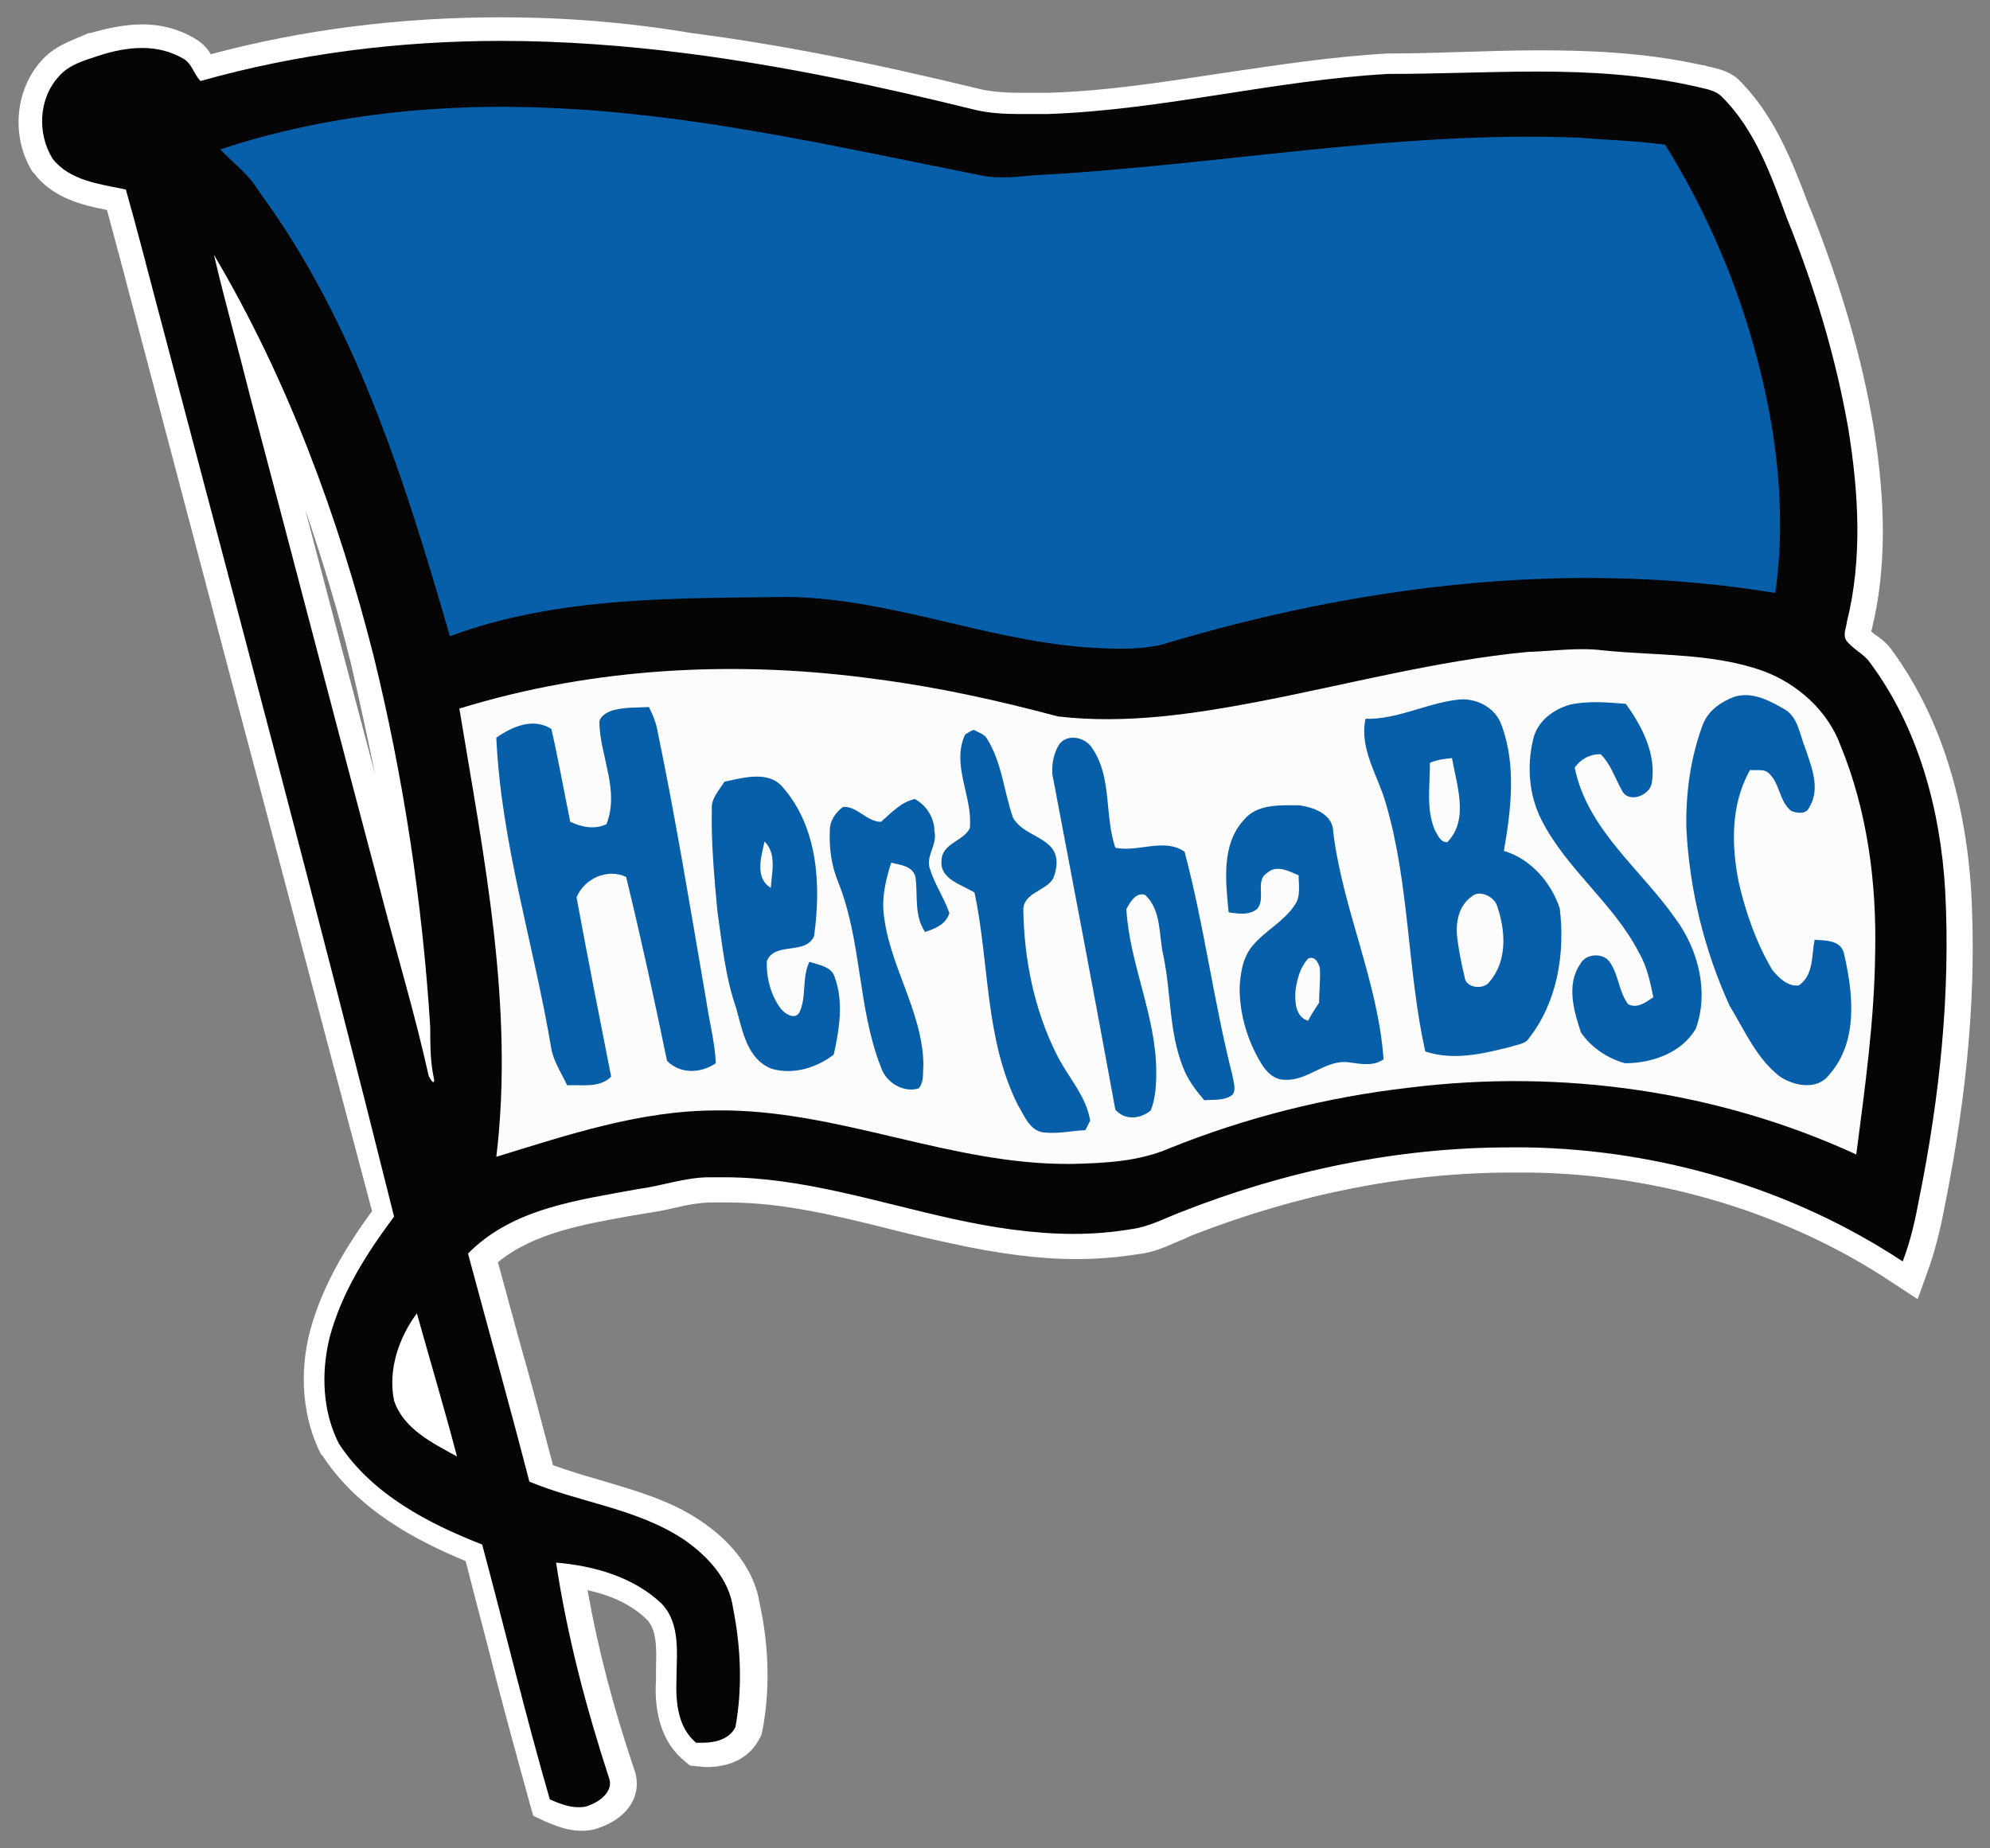 <?xml version="1.0" encoding="utf-8"?>
<!-- Generator: Adobe Illustrator 18.0.0, SVG Export Plug-In . SVG Version: 6.00 Build 0)  -->
<!DOCTYPE svg PUBLIC "-//W3C//DTD SVG 1.1//EN" "http://www.w3.org/Graphics/SVG/1.1/DTD/svg11.dtd">
<svg version="1.1" id="Ebene_1" xmlns="http://www.w3.org/2000/svg" xmlns:xlink="http://www.w3.org/1999/xlink" x="0px" y="0px"
	 viewBox="0 0 253 235" enable-background="new 0 0 253 235" xml:space="preserve">
<rect x="0" y="0" width="253" height="235" fill="#808080" stroke="none"/>
<g>
	<g>
		<path fill="#050506" d="M73.9,231.3c-1.5,0-2.8-0.6-4-1.1l-0.8-0.3l-0.2-0.7c-2-6.8-3.8-13.8-5.5-20.5c-1-3.7-1.9-7.4-2.9-11.1
			c-6.3-2.5-13.8-6.3-18.2-13.1l0-0.1l0-0.1c-2.1-4.2-2.6-9.5-1.3-14.5c1.6-6,5.1-11.3,8.1-15.3c-6.2-23.5-12.5-47.5-18.7-70.6
			c-4-15.2-8-30.3-12-45.5c-0.5-1.7-0.9-3.5-1.4-5.3c-0.7-2.5-1.3-5.1-2-7.6c-0.1,0-0.2,0-0.3-0.1c-3.2-0.6-6.8-1.3-9-4.3l0-0.1
			l0-0.1C3,17.1,3.4,12,6.4,8.7C7.7,7.2,9.5,6.6,11.2,6c0.3-0.1,0.5-0.2,0.8-0.3c2.3-0.7,4.3-1.1,6.1-1.1c2.2,0,4.1,0.5,5.8,1.5
			c1.1,0.6,1.6,1.5,2,2.3c0,0.1,0.1,0.2,0.1,0.3c11.6-3.3,24.3-4.9,37.6-4.9c7.7,0,15.7,0.6,23.9,1.6c10.7,1.4,22.1,3.6,36.9,7.2
			c1.7,0.4,3.5,0.5,5.1,0.5c0.5,0,1.1,0,1.6,0c0.5,0,1.1,0,1.6,0l0.4,0c7.5-0.2,15-1.4,22.4-2.6c6.8-1.1,13.8-2.1,20.9-2.5l0.2,0
			c3.1,0,6.3-0.1,9.4-0.2c3.1-0.1,6.3-0.2,9.5-0.2c5.6,0,13,0.2,20.4,1.9c0.3,0.1,0.6,0.1,0.8,0.2c1,0.2,2.3,0.5,3.3,1.6
			c4.2,4.3,6.2,9.8,8.2,15.1l0.3,0.8c3.7,9.2,6.3,18.4,7.8,27.1c1.6,9.7,1.5,17.9-0.2,25.1c0,0.2-0.1,0.3-0.1,0.5
			c0,0.2-0.1,0.6-0.1,0.7c0.3,0.4,0.7,0.7,1.2,1c0.6,0.4,1.2,0.9,1.7,1.6c5.8,7.8,9.2,17.8,10,29.9c0.6,12.1-0.4,25.1-3.3,39.6
			c-0.6,3.1-1.3,5.8-2.1,8.2l-0.6,1.8l-1.6-1.1c-13.5-8.9-30.1-14-46.9-14.2c-0.8,0-1.5,0-2.3,0c-13.6,0-27.5,2.7-41.2,8.1
			c-0.6,0.2-1.1,0.5-1.7,0.7c-1.6,0.7-3.2,1.4-5.1,1.6c-2.3,0.4-4.8,0.6-7.4,0.6c-4.7,0-9.8-0.6-15.6-2c-2.4-0.5-4.9-1.1-7.3-1.7
			c-7-1.7-14.2-3.5-21.5-3.5c-0.5,0-1,0-1.5,0l-0.4,0c-1.7,0-3.4,0.4-5.2,0.8c-1.2,0.3-2.4,0.5-3.6,0.7l-1.8,0.3
			c-6.6,1.2-13.5,2.4-18.3,6.8c1,3.6,1.9,7.2,2.9,10.9c1.5,5.4,3,11,4.4,16.6c2.2,0.9,4.6,1.6,6.9,2.2c4.2,1.2,8.5,2.4,12.4,5
			c2.8,1.9,6.2,5.2,6.9,9.7c1.1,5.2,1.2,10.7,0.3,15.6l0,0.2l-0.1,0.2c-0.9,1.8-2.9,2.8-5.4,2.8c-0.3,0-0.7,0-1-0.1l-0.4,0l-0.3-0.3
			c-2.3-1.8-3.3-4.8-3-9.1c0-0.5,0-1,0-1.5c0.1-2.8,0.2-5.4-1.5-7.1c-3-2.9-7.1-4.1-10.5-4.5c1.3,8.1,3.5,16.5,6.4,25
			c0.4,0.9,0.4,1.9-0.1,2.8c-0.7,1.4-2.2,2.3-3.4,2.7C75.2,231.2,74.5,231.3,73.9,231.3z M51.6,177.7c0.7,2,2.3,3.3,4.2,4.5
			c-0.7-2.5-1.4-4.9-2.1-7.3c-0.4-1.3-0.8-2.7-1.1-4C51.5,173.1,51.2,175.5,51.6,177.7z M31.7,44c0.5,2,1.1,4,1.6,6.1l3.4,13.1
			c4.3,16.5,8.8,33.5,13.3,50.3c0.7,2.8,1.5,5.7,2.3,8.5c0.1,0.3,0.1,0.5,0.2,0.8c-1.2-13.2-3.4-26.2-6.6-38.7
			C42.3,69,37.6,55.8,31.7,44z"/>
		<path fill="#FFFFFF" d="M63.7,5.2c7.9,0,15.9,0.6,23.7,1.6c12.4,1.6,24.6,4.2,36.7,7.2c1.8,0.4,3.6,0.5,5.5,0.5c1.1,0,2.2,0,3.2,0
			c0.1,0,0.2,0,0.4,0c14.6-0.5,28.8-4.3,43.3-5.1c0,0,0.1,0,0.1,0c6.3,0,12.6-0.3,18.9-0.3c6.7,0,13.5,0.4,20.1,1.9
			c1.1,0.3,2.5,0.4,3.4,1.4c4.2,4.2,6.2,10,8.2,15.4c3.5,8.7,6.2,17.6,7.8,26.8c1.3,8.1,1.8,16.5-0.2,24.5c-0.1,0.8-0.5,1.6-0.1,2.3
			c0.8,1.1,2.2,1.7,3,2.8c6.2,8.3,9,18.8,9.6,29c0.7,13.1-0.7,26.3-3.3,39.2c-0.5,2.7-1.1,5.4-2.1,8c-14.1-9.3-30.9-14.2-47.7-14.5
			c-0.8,0-1.6,0-2.3,0c-14.3,0-28.5,3-41.7,8.2c-2.1,0.8-4.1,1.9-6.4,2.2c-2.4,0.4-4.8,0.6-7.3,0.6c-5.1,0-10.3-0.8-15.3-1.9
			c-9.6-2.1-19.2-5.3-29.1-5.3c-0.5,0-1,0-1.6,0c-0.1,0-0.2,0-0.3,0c-3.1,0-6,1.1-9.1,1.5c-7.5,1.4-15.9,2.4-21.6,8.2
			c2.6,9.7,5.3,19.3,7.8,29c6.5,2.7,13.7,3.4,19.7,7.4c3,2.1,5.7,5,6.2,8.7c1,5,1.2,10.2,0.3,15.1c-0.7,1.5-2.5,2-4.1,2
			c-0.3,0-0.6,0-0.9,0c-2.3-1.9-2.6-5.1-2.5-7.9c0-3.3,0.6-7.2-1.9-9.8c-3.6-3.4-8.6-4.8-13.4-5.2c1.4,9.3,3.8,18.4,6.7,27.3
			c0.7,1.7-1.1,3.1-2.6,3.6c-0.4,0.2-0.9,0.2-1.3,0.2c-1.2,0-2.5-0.5-3.6-1c-3.1-10.7-5.7-21.6-8.6-32.4c-6.9-2.7-14-6.4-18.2-12.8
			c-2.1-4.1-2.3-9-1.2-13.5c1.5-5.7,4.7-10.7,8.2-15.4C40.4,115.8,30,76.9,19.7,37.9c-1.2-4.6-2.4-9.2-3.7-13.8
			c-3.3-0.7-7.1-1.1-9.3-3.9c-2-3.2-1.8-7.7,0.8-10.5c1.3-1.5,3.2-2,5-2.6c1.8-0.6,3.7-1,5.6-1c1.8,0,3.5,0.4,5.1,1.3
			c1.2,0.6,1.4,2,2.3,2.9C37.9,6.8,50.8,5.2,63.7,5.2 M55.1,137.6c0.1,0,0.1-0.1,0.1-0.3c-0.5-2.2-0.5-4.4-0.5-6.7
			c-1-15.9-3.4-31.7-7.2-47.2C43,65.7,36.6,48.3,27.2,32.4c1.4,6,3.1,12,4.6,18c5.6,21.1,11.1,42.3,16.7,63.4c2,7.7,4.3,15.3,6,23
			C54.6,137,54.9,137.6,55.1,137.6 M58.1,185.2c-1.6-6.1-3.4-12.1-5.1-18.2c-2.3,3.1-3.7,7.2-2.9,11.1
			C51.3,181.7,55,183.5,58.1,185.2 M63.7,2.2c-13,0-25.4,1.6-36.9,4.7c-0.4-0.7-1.1-1.5-2.2-2.1c-1.9-1.1-4.1-1.7-6.5-1.7
			c-2,0-4.2,0.4-6.6,1.1l-0.1,0l-0.1,0c-0.2,0.1-0.5,0.2-0.7,0.3C9,5.2,6.8,5.9,5.2,7.8c-3.3,3.7-3.8,9.6-1.1,14l0.1,0.1L4.3,22
			c2.4,3.2,6.2,4.1,9.3,4.7c0.6,2.2,1.2,4.5,1.8,6.7c0.5,1.8,0.9,3.5,1.4,5.3c4,15.2,8,30.3,12,45.5c6.1,22.9,12.3,46.5,18.5,69.8
			c-3,4.1-6.3,9.3-7.9,15.3c-1.4,5.4-0.9,11.1,1.4,15.6l0.1,0.1l0.1,0.1c4.5,6.9,11.9,10.8,18.2,13.4c0.9,3.5,1.8,7,2.7,10.4
			c1.7,6.8,3.6,13.7,5.5,20.6l0.4,1.4l1.3,0.6l0.2,0.1c1.2,0.5,2.8,1.2,4.6,1.2c0.8,0,1.6-0.1,2.3-0.4c1.5-0.5,3.4-1.6,4.3-3.5
			c0.6-1.3,0.6-2.7,0.1-4c-2.6-7.7-4.6-15.3-5.9-22.7c2.7,0.6,5.5,1.7,7.6,3.8c1.1,1.2,1.2,3.2,1.1,6c0,0.5,0,1.1,0,1.6
			c-0.1,1.8-0.3,7.1,3.6,10.3l0.7,0.6l0.9,0.1c0.4,0,0.8,0.1,1.2,0.1c3.2,0,5.6-1.3,6.8-3.7l0.2-0.4l0.1-0.4
			c1-5.1,0.9-10.7-0.3-16.2c-0.6-4-3.2-7.7-7.5-10.6l0,0l0,0c-4-2.7-8.5-3.9-12.8-5.2c-2.1-0.6-4.1-1.2-6-1.9
			c-1.4-5.3-2.8-10.7-4.3-15.9c-0.9-3.3-1.8-6.6-2.7-9.9c4.5-3.7,10.8-4.8,16.9-5.9c0.6-0.1,1.2-0.2,1.8-0.3
			c1.3-0.2,2.5-0.4,3.7-0.7c1.7-0.4,3.3-0.7,4.9-0.7c0.1,0,0.2,0,0.2,0l0.1,0l0.1,0c0.5,0,1,0,1.5,0c7.1,0,13.9,1.7,21.1,3.5
			c2.4,0.6,4.9,1.2,7.3,1.7c5.9,1.3,11.1,2,15.9,2c2.7,0,5.2-0.2,7.7-0.6c2.1-0.2,3.8-1,5.4-1.7c0.6-0.2,1.1-0.5,1.6-0.7
			c13.6-5.3,27.2-8,40.7-8c0.8,0,1.5,0,2.3,0c16.5,0.2,32.9,5.2,46.1,14l3.2,2.1l1.3-3.6c0.9-2.5,1.6-5.3,2.2-8.5
			c2.9-14.6,4-27.6,3.3-39.9c-0.8-12.4-4.3-22.7-10.2-30.7l0,0l0,0c-0.6-0.8-1.4-1.4-2-1.8c-0.2-0.1-0.3-0.3-0.5-0.4
			c0-0.1,0.1-0.3,0.1-0.4c1.8-7.4,1.8-15.8,0.2-25.6c-1.5-8.9-4.2-18.1-7.9-27.4l-0.3-0.7c-2.1-5.5-4.2-11.1-8.5-15.6
			c-1.3-1.5-2.9-1.8-4.1-2.1c-0.2,0-0.4-0.1-0.7-0.2l-0.1,0l-0.1,0c-7.6-1.7-15.1-1.9-20.8-1.9c-3.2,0-6.4,0.1-9.6,0.2
			c-3.1,0.1-6.3,0.2-9.4,0.2l-0.1,0l-0.1,0l-0.1,0c-7.1,0.4-14.2,1.5-21,2.5c-7.3,1.1-14.8,2.3-22.2,2.5l-0.3,0c-0.5,0-1.1,0-1.6,0
			c-0.5,0-1.1,0-1.6,0c-1.6,0-3.2-0.1-4.8-0.4c-14.8-3.6-26.2-5.8-37-7.2C79.6,2.8,71.5,2.2,63.7,2.2L63.7,2.2z M47.7,98.5
			c-3-11.3-6-22.6-8.9-33.7c2.1,6.1,4.1,12.6,5.8,19.5C45.7,89,46.7,93.7,47.7,98.5L47.7,98.5z"/>
	</g>
	<path fill="#075FA9" d="M28,19c14.5-4.8,30.1-6.1,45.3-5.1C90.8,15,108,19,125.2,22.4c2,0.3,4.1,0.1,6.1-0.1
		c23.1-1.2,46.1-5.7,69.3-4.8c3.7,0.3,7.4,0.4,11.1,0.9c4.9,7.9,8.7,16.5,11.2,25.4c2.9,10.2,4.3,21,2.8,31.6
		c-26.1-4.3-53-1-78.1,6.6c-3.2,0.7-6.5,0.5-9.7,0.3c-12.8-1-24.8-6.2-37.7-6.4c-14.4,0.2-29.3-0.1-43,5
		c-5.7-19.7-12-39.9-24.3-56.6C31.6,22.1,29.6,20.7,28,19L28,19z"/>
	<path fill="#FCFCFD" d="M160.1,89.2c11.4-2.2,22.6-5.2,34.1-6.3c3.2-0.1,6.4-0.6,9.6-0.2c6.8,0.7,13.8,0.3,20.3,2.6
		c4.4,1.6,8.3,5.1,9.9,9.5c3.4,8.3,4.6,17.4,4.4,26.4c-0.1,8.6-1.3,17.1-2.4,25.6c-17.6-8.1-37.5-10.9-56.8-8.5
		c-10.5,1.2-20.8,3.8-30.5,7.7c-3.9,1.7-8.2,1.9-12.4,2c-15.4,0.2-29.8-7-45.2-6.8c-9.7,0-18.9,3.1-28,5.9c2.3-19.1-1.6-38.2-4.7-57
		c17.2-5.3,35.5-6.2,53.3-3.7c7.7,1,15.3,2.7,22.8,4.7C143.1,92.1,151.7,90.8,160.1,89.2L160.1,89.2z"/>
	<path fill="#075FA9" d="M220.5,88.6c2.3-0.7,4.5,0.5,6.4,1.6c1.7,1,1.9,3.2,2.6,4.9c0.8,2.4,2,5.2,0.5,7.6
		c-0.4,0.9-1.6,0.7-2.3,0.4c-1.6-1.3-1.4-3.8-3.1-5c-0.7-0.3-1.4-0.1-2.1-0.2c-2.5,4.4-2.4,9.7-1.4,14.5c0.9,3.8,2.2,7.5,4.2,10.9
		c0.8,1,2,2.2,3.4,2c1.9-1.3,1.6-3.8,2-5.8c1.3,0.1,3.2,0,3.7,1.6c1.2,5.1,1.9,11.3-1.8,15.5c-1.5,2.1-4.5,1.5-6.3,0.3
		c-3-2.3-4.5-5.9-6.4-9c-3.2-7-5.1-14.7-5.5-22.5c-0.1-4.5,0.5-9,2.1-13.3C217.2,90.3,218.9,89.2,220.5,88.6L220.5,88.6z"/>
	<path fill="#075FA9" d="M173.6,91.4c4,0.1,7.6-1.9,11.5-2.4c2.4-0.4,5,0.9,5.8,3.2c1.9,5.1,1.2,10.8,0.3,16c3.4,1,6,4,7.1,7.3
		c0.7,5.7-0.3,11.9-3.9,16.5c-0.5,0.8-1.5,0.8-2.3,1.1c-3.6,0.9-7.3,1.8-10.9,0.6c-2.3-10.4-2-21.3-5-31.5
		C175.2,98.6,172.8,95.3,173.6,91.4L173.6,91.4z"/>
	<path fill="#075FA9" d="M78,90.3c1.5-0.4,3-0.3,4.5-0.4c0.4,0.8,0.8,1.7,1,2.6c2.4,11.5,4.3,23.2,6.3,34.8c0.4,2.7,1.1,5.3,1.2,7.9
		c-1.9,1.3-4.5,1.4-6.2-0.3c-1.6-7.8-3.3-15.6-5.2-23.4c-2.4-1.1-5.3,0.2-6.3,2.6c1.4,7.6,2.9,15.2,4.4,22.8c-1.5,1.5-3.7,1-5.6,1.1
		c-0.7-1.5-1.7-3-2-4.6c-2.2-13.2-6.4-26.2-7-39.6c2-1.4,4.7-2.6,7-1.1c0.9,3.9,1.6,7.9,2.4,11.8c1.5,0.7,3.1,1,4.6,0.3
		c1.7-4.3-0.8-8.6-0.9-12.9C76.2,91.1,77.2,90.5,78,90.3L78,90.3z"/>
	<path fill="#075FA9" d="M199.6,89.6c2.3-0.5,4.7-0.3,7.1-0.1c2.1,2.9,3.9,6.4,3.3,10.1c-0.3,1.6-3,2.6-3.8,0.9
		c-0.9-1.6-1.4-3.3-2.7-4.6c-1.4,0-2.5,0.6-3.3,1.7c1.6,7.9,8.4,12.9,12.8,19.2c2.9,3.9,4.3,9.3,2.6,14c-1.8,3.1-5.6,4.4-9,4.4
		c-2.2-0.6-4.3-2-5.6-3.9c-0.9-2.7-1.9-6.1-0.1-8.7c0.7-1.4,3-1.5,3.8-0.2c1.1,1.6,1.1,3.7,2.3,5.3c1.2,0.6,2.3-0.3,3.2-0.9
		c-0.4-1.9-0.8-3.9-1.8-5.6c-3.2-6.3-9.2-10.6-12.4-16.9c-1.6-3.1-1.9-6.8-1.1-10.2C195.4,91.7,197.5,90.2,199.6,89.6L199.6,89.6z"
		/>
	<path fill="#075FA9" d="M122.7,93.4c0.3-0.2,0.8-0.5,1.1-0.6c0.5,0.3,1.2,0.5,1.6,1c2,3.1,2.2,6.8,3.4,10.2
		c1.1,1.9,3.5,2.2,4.9,3.8c0.9,1.1,0.7,2.7,0.2,3.9c-0.9,1.6-3.8,1.8-3.8,4c0.1,6.3,1.4,12.7,4.2,18.3c1.4,2.9,3.8,5.3,4.3,8.5
		c-0.2,0.4-0.4,0.8-0.6,1.2c-1.8,0.1-3.5,0.5-5.3,0.3c-1.8-0.2-2.5-2.2-3.3-3.5c-4.2-8.4-3.6-18-5.5-27c-1.6-1-4.4-1.7-4.2-4
		c0-2.3,2.8-2.5,3.6-4.2C123.7,101.3,120.9,97.3,122.7,93.4L122.7,93.4z"/>
	<path fill="#075FA9" d="M134.7,94.6c1.1-1.4,3.4-0.8,4.2,0.6c2.5,3.7,1.5,8.5,2.9,12.6c2.9,0.6,6.2-1.3,8.8,0.5
		c2.5,9.4,3.7,19.1,6.1,28.5c0.1,0.8,0.5,1.7,0,2.4c-1,0.8-2.4,0.6-3.6,0.7c-1.1-1.3-2.1-2.6-2.7-4.2c-1.8-4.5-1.5-9.5-2.5-14.2
		c-0.6-2.6-0.2-5.7-2.3-7.7c-1.2-0.4-1.9,0.9-2.4,1.8c0.4,7,3.8,13.6,3.8,20.7c0,1.7-0.1,3.4-0.7,4.9c-1.3,1.1-3.3,1.3-4.5-0.1
		c-2.6-14.2-5.3-28.4-8-42.6C133.7,97.3,133.9,95.8,134.7,94.6L134.7,94.6z"/>
	<path fill="#FCFCFD" d="M181.8,97c0.9-0.4,1.8-0.5,2.8-0.6c0.6,3.5,2.2,7.8-0.6,10.7c-0.9,0-1.2-0.9-1.6-1.6
		C181.3,102.9,181.8,99.9,181.8,97L181.8,97z"/>
	<path fill="#075FA9" d="M92.1,99.4c2.4-0.5,5.7-1.5,7.5,0.8c4.4,5.1,4.8,12.4,3.9,18.8c-1,2.5-5,0.7-6,3.2
		c-0.1,2.1,0.5,4.4,1.8,6.1c0.5,0.6,1.7,1.4,2.3,0.5c1-2,0.3-4.4,1.3-6.5c1.2,0.4,2.8,0.6,3.2,1.9c1.2,3.2,0.6,6.7-0.1,9.9
		c-2.2,1.7-5.2,2.6-7.9,1.8c-3.1-1.2-3.7-4.8-4.5-7.7c-1.4-4-1.8-8.2-2.4-12.4c-0.4-4.3-0.8-8.7-0.7-13
		C90.4,101.6,91.4,100.5,92.1,99.4L92.1,99.4z"/>
	<path fill="#075FA9" d="M112,104.5c1.3-1.1,2.5-2.5,4.3-2.9c1.5,0.8,2.5,2.4,2.5,4.1c0.4,1.7-1.1,3.1-0.6,4.7
		c0.6,2,1.8,3.7,2.5,5.7c-0.4,1.4-1.8,2-3.1,2.4c-1.4-2.1-0.9-4.6-1.2-6.9c-0.3-1.5-1.9-1.6-3.1-1.9c-0.6,1.9-1.1,3.9-1,5.9
		c0.5,6.9,5,12.8,5.1,19.8c-0.1,1,0.1,2.2-0.6,3c-2,0.6-4.2-0.8-4.8-2.7c-3-7.6-2.4-16.1-5.5-23.7c-0.8-2-1.1-4.2-1-6.4
		c0-1.2,0.7-2.3,1.7-3C109,102.5,110.2,104.5,112,104.5L112,104.5z"/>
	<path fill="#075FA9" d="M158.1,104.3c1.7-2.1,4.6-1.9,7-1.9c1.8,0.2,4.4,1.1,4.4,3.4c1.2,9.8,5.7,19,6.4,28.9
		c-1.3,0.9-2.8,0.6-4.3,0.4c-3-0.5-5.3,2.4-8.3,2.2c-1.3,0-2.3-1-2.9-2c-1.8-2.9-2.8-6.3-2.8-9.7c0.1-1.9,0.4-3.9,1.7-5.4
		c1.6-1.9,3.9-3,5.3-5.1c0.8-1.1,0.5-2.5,0.5-3.8c-1.2-0.5-2.8-1.4-4-0.3c-1.6,1-0.1,3.3-1.3,4.6c-1,0.8-2.4,0.6-3.6,0.4
		C155.8,111.9,155.3,107.4,158.1,104.3L158.1,104.3z"/>
	<path fill="#FCFCFD" d="M97.2,107c1.6,1.6,0.9,4,0.8,5.9C95.9,111.6,96.8,108.9,97.2,107L97.2,107z"/>
	<path fill="#FCFCFD" d="M187.1,114c1-0.9,2.8,0,3.2,1.1c1.1,3.1,1.4,7-0.9,9.7c-0.7,1.1-3.1,0.9-3.2-0.6c-0.4-1.6-0.7-3.2-0.9-4.7
		C185,117.4,185.4,115.2,187.1,114L187.1,114z"/>
	<path fill="#FCFCFD" d="M166.3,121.9c0.9-0.4,1.3,0.5,1.5,1.2c0.1,1.5-0.1,2.9-0.1,4.4c-0.5,0.8-1,1.5-1.4,2.3
		c-1.6-0.5-1.7-2.4-1.6-3.8C164.9,124.5,165.3,123,166.3,121.9L166.3,121.9z"/>
</g>
</svg>
